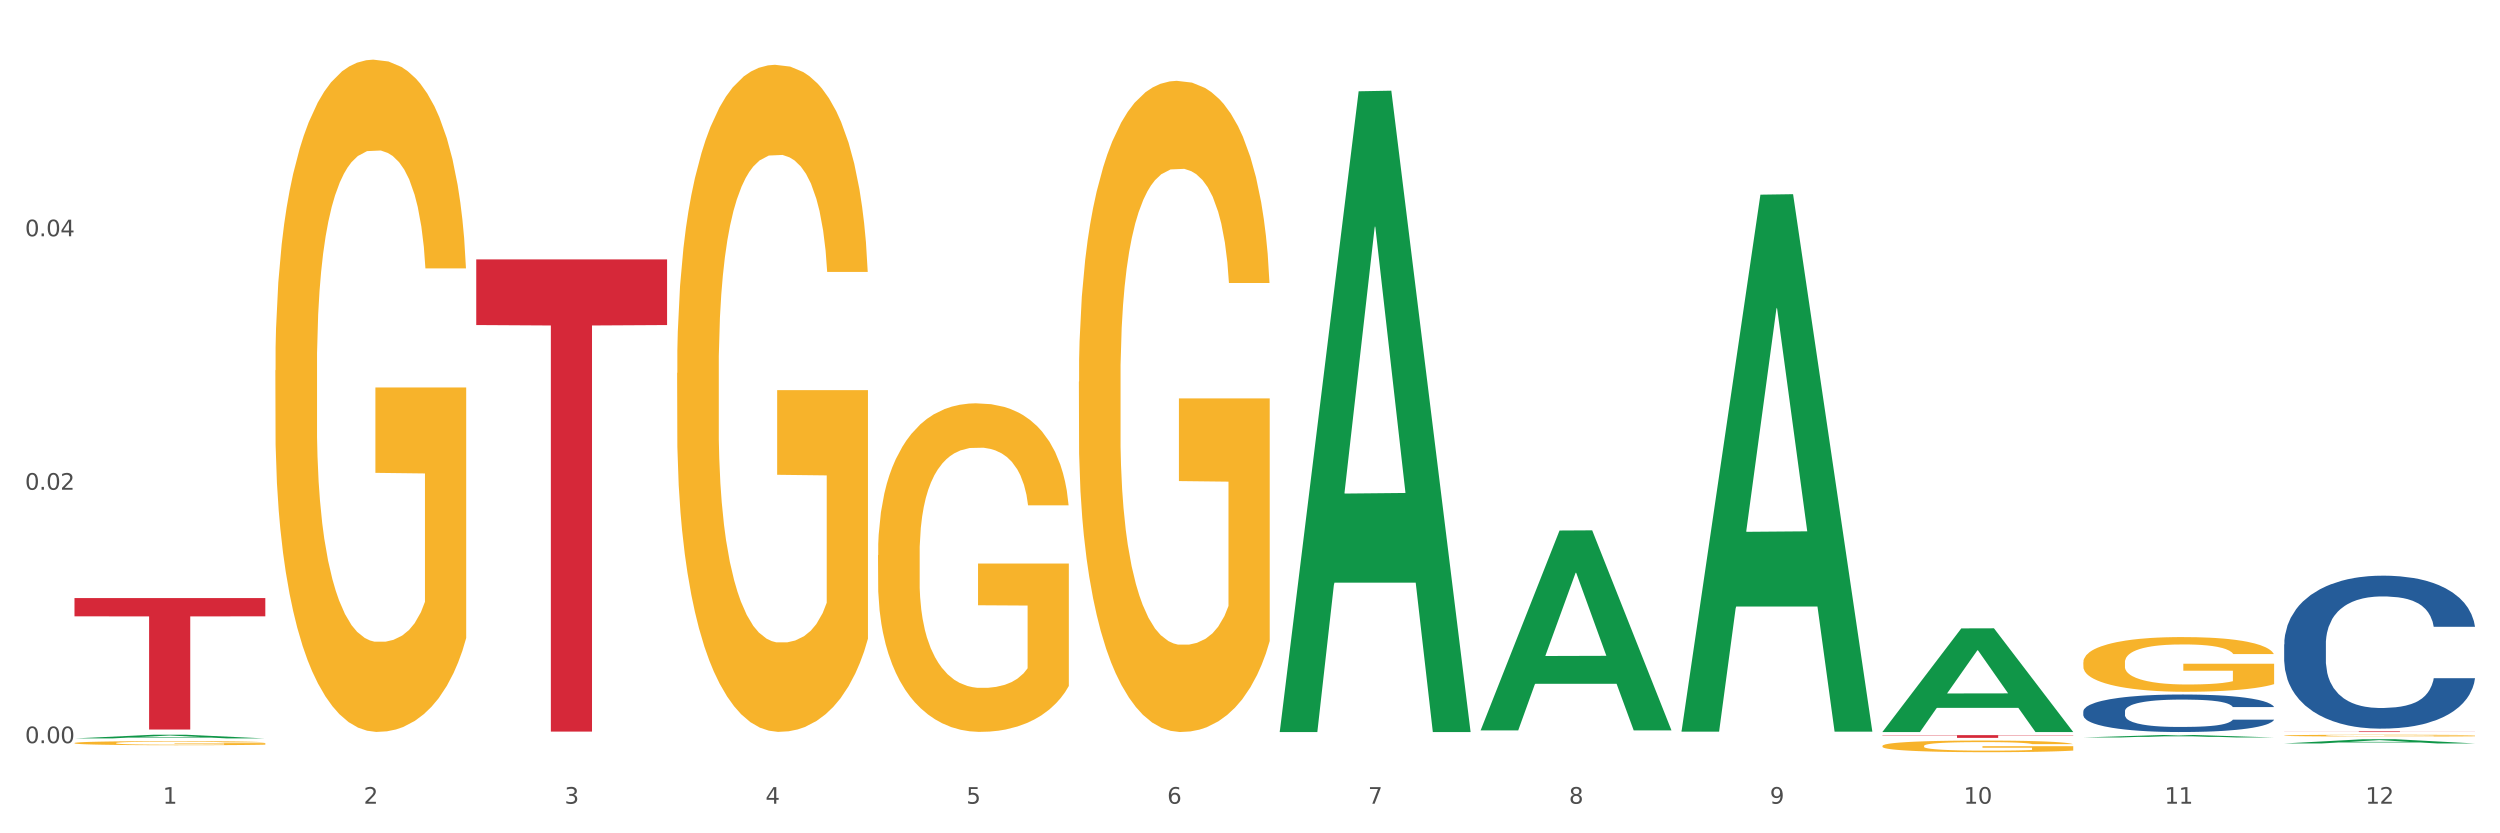 <?xml version="1.0" encoding="utf-8" standalone="no"?>
<!DOCTYPE svg PUBLIC "-//W3C//DTD SVG 1.1//EN"
  "http://www.w3.org/Graphics/SVG/1.1/DTD/svg11.dtd">
<svg xmlns:xlink="http://www.w3.org/1999/xlink" width="1080pt" height="360pt" viewBox="0 0 1080 360" xmlns="http://www.w3.org/2000/svg" version="1.1">
 <rect x="0" y="0" width="1080" height="360" fill="#333333" stroke="none"/>
 <defs>
  <style type="text/css">*{stroke-linejoin: round; stroke-linecap: butt}</style>
 </defs>
 <g id="figure_1">
  <g id="patch_1">
   <path d="M 0 360 
L 1080 360 
L 1080 0 
L 0 0 
z
" style="fill: #ffffff; stroke: #ffffff; stroke-linejoin: miter"/>
  </g>
  <g id="axes_1">
   <g id="matplotlib.axis_1">
    <g id="xtick_1">
     <g id="text_1">
      <!-- 1 -->
      <g style="fill: #4d4d4d" transform="translate(70.342 347.204) scale(0.096 -0.096)">
       <defs>
        <path id="DejaVuSans-31" d="M 794 531 
L 1825 531 
L 1825 4091 
L 703 3866 
L 703 4441 
L 1819 4666 
L 2450 4666 
L 2450 531 
L 3481 531 
L 3481 0 
L 794 0 
L 794 531 
z
" transform="scale(0.016)"/>
       </defs>
       <use xlink:href="#DejaVuSans-31"/>
      </g>
     </g>
    </g>
    <g id="xtick_2">
     <g id="text_2">
      <!-- 2 -->
      <g style="fill: #4d4d4d" transform="translate(157.122 347.204) scale(0.096 -0.096)">
       <defs>
        <path id="DejaVuSans-32" d="M 1228 531 
L 3431 531 
L 3431 0 
L 469 0 
L 469 531 
Q 828 903 1448 1529 
Q 2069 2156 2228 2338 
Q 2531 2678 2651 2914 
Q 2772 3150 2772 3378 
Q 2772 3750 2511 3984 
Q 2250 4219 1831 4219 
Q 1534 4219 1204 4116 
Q 875 4013 500 3803 
L 500 4441 
Q 881 4594 1212 4672 
Q 1544 4750 1819 4750 
Q 2544 4750 2975 4387 
Q 3406 4025 3406 3419 
Q 3406 3131 3298 2873 
Q 3191 2616 2906 2266 
Q 2828 2175 2409 1742 
Q 1991 1309 1228 531 
z
" transform="scale(0.016)"/>
       </defs>
       <use xlink:href="#DejaVuSans-32"/>
      </g>
     </g>
    </g>
    <g id="xtick_3">
     <g id="text_3">
      <!-- 3 -->
      <g style="fill: #4d4d4d" transform="translate(243.902 347.204) scale(0.096 -0.096)">
       <defs>
        <path id="DejaVuSans-33" d="M 2597 2516 
Q 3050 2419 3304 2112 
Q 3559 1806 3559 1356 
Q 3559 666 3084 287 
Q 2609 -91 1734 -91 
Q 1441 -91 1130 -33 
Q 819 25 488 141 
L 488 750 
Q 750 597 1062 519 
Q 1375 441 1716 441 
Q 2309 441 2620 675 
Q 2931 909 2931 1356 
Q 2931 1769 2642 2001 
Q 2353 2234 1838 2234 
L 1294 2234 
L 1294 2753 
L 1863 2753 
Q 2328 2753 2575 2939 
Q 2822 3125 2822 3475 
Q 2822 3834 2567 4026 
Q 2313 4219 1838 4219 
Q 1578 4219 1281 4162 
Q 984 4106 628 3988 
L 628 4550 
Q 988 4650 1302 4700 
Q 1616 4750 1894 4750 
Q 2613 4750 3031 4423 
Q 3450 4097 3450 3541 
Q 3450 3153 3228 2886 
Q 3006 2619 2597 2516 
z
" transform="scale(0.016)"/>
       </defs>
       <use xlink:href="#DejaVuSans-33"/>
      </g>
     </g>
    </g>
    <g id="xtick_4">
     <g id="text_4">
      <!-- 4 -->
      <g style="fill: #4d4d4d" transform="translate(330.683 347.204) scale(0.096 -0.096)">
       <defs>
        <path id="DejaVuSans-34" d="M 2419 4116 
L 825 1625 
L 2419 1625 
L 2419 4116 
z
M 2253 4666 
L 3047 4666 
L 3047 1625 
L 3713 1625 
L 3713 1100 
L 3047 1100 
L 3047 0 
L 2419 0 
L 2419 1100 
L 313 1100 
L 313 1709 
L 2253 4666 
z
" transform="scale(0.016)"/>
       </defs>
       <use xlink:href="#DejaVuSans-34"/>
      </g>
     </g>
    </g>
    <g id="xtick_5">
     <g id="text_5">
      <!-- 5 -->
      <g style="fill: #4d4d4d" transform="translate(417.463 347.204) scale(0.096 -0.096)">
       <defs>
        <path id="DejaVuSans-35" d="M 691 4666 
L 3169 4666 
L 3169 4134 
L 1269 4134 
L 1269 2991 
Q 1406 3038 1543 3061 
Q 1681 3084 1819 3084 
Q 2600 3084 3056 2656 
Q 3513 2228 3513 1497 
Q 3513 744 3044 326 
Q 2575 -91 1722 -91 
Q 1428 -91 1123 -41 
Q 819 9 494 109 
L 494 744 
Q 775 591 1075 516 
Q 1375 441 1709 441 
Q 2250 441 2565 725 
Q 2881 1009 2881 1497 
Q 2881 1984 2565 2268 
Q 2250 2553 1709 2553 
Q 1456 2553 1204 2497 
Q 953 2441 691 2322 
L 691 4666 
z
" transform="scale(0.016)"/>
       </defs>
       <use xlink:href="#DejaVuSans-35"/>
      </g>
     </g>
    </g>
    <g id="xtick_6">
     <g id="text_6">
      <!-- 6 -->
      <g style="fill: #4d4d4d" transform="translate(504.243 347.204) scale(0.096 -0.096)">
       <defs>
        <path id="DejaVuSans-36" d="M 2113 2584 
Q 1688 2584 1439 2293 
Q 1191 2003 1191 1497 
Q 1191 994 1439 701 
Q 1688 409 2113 409 
Q 2538 409 2786 701 
Q 3034 994 3034 1497 
Q 3034 2003 2786 2293 
Q 2538 2584 2113 2584 
z
M 3366 4563 
L 3366 3988 
Q 3128 4100 2886 4159 
Q 2644 4219 2406 4219 
Q 1781 4219 1451 3797 
Q 1122 3375 1075 2522 
Q 1259 2794 1537 2939 
Q 1816 3084 2150 3084 
Q 2853 3084 3261 2657 
Q 3669 2231 3669 1497 
Q 3669 778 3244 343 
Q 2819 -91 2113 -91 
Q 1303 -91 875 529 
Q 447 1150 447 2328 
Q 447 3434 972 4092 
Q 1497 4750 2381 4750 
Q 2619 4750 2861 4703 
Q 3103 4656 3366 4563 
z
" transform="scale(0.016)"/>
       </defs>
       <use xlink:href="#DejaVuSans-36"/>
      </g>
     </g>
    </g>
    <g id="xtick_7">
     <g id="text_7">
      <!-- 7 -->
      <g style="fill: #4d4d4d" transform="translate(591.024 347.204) scale(0.096 -0.096)">
       <defs>
        <path id="DejaVuSans-37" d="M 525 4666 
L 3525 4666 
L 3525 4397 
L 1831 0 
L 1172 0 
L 2766 4134 
L 525 4134 
L 525 4666 
z
" transform="scale(0.016)"/>
       </defs>
       <use xlink:href="#DejaVuSans-37"/>
      </g>
     </g>
    </g>
    <g id="xtick_8">
     <g id="text_8">
      <!-- 8 -->
      <g style="fill: #4d4d4d" transform="translate(677.804 347.204) scale(0.096 -0.096)">
       <defs>
        <path id="DejaVuSans-38" d="M 2034 2216 
Q 1584 2216 1326 1975 
Q 1069 1734 1069 1313 
Q 1069 891 1326 650 
Q 1584 409 2034 409 
Q 2484 409 2743 651 
Q 3003 894 3003 1313 
Q 3003 1734 2745 1975 
Q 2488 2216 2034 2216 
z
M 1403 2484 
Q 997 2584 770 2862 
Q 544 3141 544 3541 
Q 544 4100 942 4425 
Q 1341 4750 2034 4750 
Q 2731 4750 3128 4425 
Q 3525 4100 3525 3541 
Q 3525 3141 3298 2862 
Q 3072 2584 2669 2484 
Q 3125 2378 3379 2068 
Q 3634 1759 3634 1313 
Q 3634 634 3220 271 
Q 2806 -91 2034 -91 
Q 1263 -91 848 271 
Q 434 634 434 1313 
Q 434 1759 690 2068 
Q 947 2378 1403 2484 
z
M 1172 3481 
Q 1172 3119 1398 2916 
Q 1625 2713 2034 2713 
Q 2441 2713 2670 2916 
Q 2900 3119 2900 3481 
Q 2900 3844 2670 4047 
Q 2441 4250 2034 4250 
Q 1625 4250 1398 4047 
Q 1172 3844 1172 3481 
z
" transform="scale(0.016)"/>
       </defs>
       <use xlink:href="#DejaVuSans-38"/>
      </g>
     </g>
    </g>
    <g id="xtick_9">
     <g id="text_9">
      <!-- 9 -->
      <g style="fill: #4d4d4d" transform="translate(764.584 347.204) scale(0.096 -0.096)">
       <defs>
        <path id="DejaVuSans-39" d="M 703 97 
L 703 672 
Q 941 559 1184 500 
Q 1428 441 1663 441 
Q 2288 441 2617 861 
Q 2947 1281 2994 2138 
Q 2813 1869 2534 1725 
Q 2256 1581 1919 1581 
Q 1219 1581 811 2004 
Q 403 2428 403 3163 
Q 403 3881 828 4315 
Q 1253 4750 1959 4750 
Q 2769 4750 3195 4129 
Q 3622 3509 3622 2328 
Q 3622 1225 3098 567 
Q 2575 -91 1691 -91 
Q 1453 -91 1209 -44 
Q 966 3 703 97 
z
M 1959 2075 
Q 2384 2075 2632 2365 
Q 2881 2656 2881 3163 
Q 2881 3666 2632 3958 
Q 2384 4250 1959 4250 
Q 1534 4250 1286 3958 
Q 1038 3666 1038 3163 
Q 1038 2656 1286 2365 
Q 1534 2075 1959 2075 
z
" transform="scale(0.016)"/>
       </defs>
       <use xlink:href="#DejaVuSans-39"/>
      </g>
     </g>
    </g>
    <g id="xtick_10">
     <g id="text_10">
      <!-- 10 -->
      <g style="fill: #4d4d4d" transform="translate(848.311 347.204) scale(0.096 -0.096)">
       <defs>
        <path id="DejaVuSans-30" d="M 2034 4250 
Q 1547 4250 1301 3770 
Q 1056 3291 1056 2328 
Q 1056 1369 1301 889 
Q 1547 409 2034 409 
Q 2525 409 2770 889 
Q 3016 1369 3016 2328 
Q 3016 3291 2770 3770 
Q 2525 4250 2034 4250 
z
M 2034 4750 
Q 2819 4750 3233 4129 
Q 3647 3509 3647 2328 
Q 3647 1150 3233 529 
Q 2819 -91 2034 -91 
Q 1250 -91 836 529 
Q 422 1150 422 2328 
Q 422 3509 836 4129 
Q 1250 4750 2034 4750 
z
" transform="scale(0.016)"/>
       </defs>
       <use xlink:href="#DejaVuSans-31"/>
       <use xlink:href="#DejaVuSans-30" transform="translate(63.623 0)"/>
      </g>
     </g>
    </g>
    <g id="xtick_11">
     <g id="text_11">
      <!-- 11 -->
      <g style="fill: #4d4d4d" transform="translate(935.091 347.204) scale(0.096 -0.096)">
       <use xlink:href="#DejaVuSans-31"/>
       <use xlink:href="#DejaVuSans-31" transform="translate(63.623 0)"/>
      </g>
     </g>
    </g>
    <g id="xtick_12">
     <g id="text_12">
      <!-- 12 -->
      <g style="fill: #4d4d4d" transform="translate(1021.871 347.204) scale(0.096 -0.096)">
       <use xlink:href="#DejaVuSans-31"/>
       <use xlink:href="#DejaVuSans-32" transform="translate(63.623 0)"/>
      </g>
     </g>
    </g>
    <g id="xtick_13"/>
    <g id="xtick_14"/>
    <g id="xtick_15"/>
    <g id="xtick_16"/>
    <g id="xtick_17"/>
    <g id="xtick_18"/>
    <g id="xtick_19"/>
    <g id="xtick_20"/>
    <g id="xtick_21"/>
    <g id="xtick_22"/>
    <g id="xtick_23"/>
   </g>
   <g id="matplotlib.axis_2">
    <g id="ytick_1">
     <g id="text_13">
      <!-- 0.00 -->
      <g style="fill: #4d4d4d" transform="translate(10.8 321.053) scale(0.096 -0.096)">
       <defs>
        <path id="DejaVuSans-2e" d="M 684 794 
L 1344 794 
L 1344 0 
L 684 0 
L 684 794 
z
" transform="scale(0.016)"/>
       </defs>
       <use xlink:href="#DejaVuSans-30"/>
       <use xlink:href="#DejaVuSans-2e" transform="translate(63.623 0)"/>
       <use xlink:href="#DejaVuSans-30" transform="translate(95.41 0)"/>
       <use xlink:href="#DejaVuSans-30" transform="translate(159.033 0)"/>
      </g>
     </g>
    </g>
    <g id="ytick_2">
     <g id="text_14">
      <!-- 0.02 -->
      <g style="fill: #4d4d4d" transform="translate(10.8 211.564) scale(0.096 -0.096)">
       <use xlink:href="#DejaVuSans-30"/>
       <use xlink:href="#DejaVuSans-2e" transform="translate(63.623 0)"/>
       <use xlink:href="#DejaVuSans-30" transform="translate(95.41 0)"/>
       <use xlink:href="#DejaVuSans-32" transform="translate(159.033 0)"/>
      </g>
     </g>
    </g>
    <g id="ytick_3">
     <g id="text_15">
      <!-- 0.04 -->
      <g style="fill: #4d4d4d" transform="translate(10.8 102.074) scale(0.096 -0.096)">
       <use xlink:href="#DejaVuSans-30"/>
       <use xlink:href="#DejaVuSans-2e" transform="translate(63.623 0)"/>
       <use xlink:href="#DejaVuSans-30" transform="translate(95.41 0)"/>
       <use xlink:href="#DejaVuSans-34" transform="translate(159.033 0)"/>
      </g>
     </g>
    </g>
    <g id="ytick_4"/>
    <g id="ytick_5"/>
    <g id="ytick_6"/>
   </g>
   <g id="PolyCollection_1">
    <path d="M 32.175 318.998 
L 32.26 318.997 
L 66.256 317.407 
L 80.365 317.406 
L 114.616 319.001 
L 98.298 319.001 
L 90.904 318.63 
L 55.803 318.63 
L 55.548 318.636 
L 48.408 319.001 
L 32.175 319.001 
L 32.175 318.998 
L 60.222 318.408 
L 86.484 318.407 
L 73.481 317.746 
L 73.311 317.743 
L 73.141 317.747 
L 60.137 318.407 
L 60.222 318.408 
L 32.175 318.998 
z
" clip-path="url(#p0f0ae7835f)" style="fill: #109648"/>
    <path d="M 292.516 161.156 
L 292.613 160.893 
L 292.613 151.418 
L 292.808 143.259 
L 293.781 123.519 
L 295.241 107.201 
L 296.312 98.516 
L 297.383 91.41 
L 298.648 84.303 
L 300.205 76.934 
L 303.028 66.143 
L 304.78 60.616 
L 306.921 54.826 
L 310.815 46.404 
L 313.637 41.666 
L 316.557 37.718 
L 321.327 32.981 
L 324.441 30.875 
L 327.751 29.296 
L 331.741 28.243 
L 334.759 27.98 
L 341.377 28.769 
L 347.023 31.138 
L 349.748 32.981 
L 353.252 36.139 
L 355.101 38.244 
L 358.119 42.456 
L 361.233 47.983 
L 363.375 52.72 
L 366.587 61.669 
L 369.02 70.617 
L 371.259 81.672 
L 372.427 89.304 
L 373.303 96.41 
L 374.081 104.569 
L 374.86 117.466 
L 357.34 117.466 
L 356.659 108.254 
L 355.588 99.569 
L 354.031 91.147 
L 352.668 85.883 
L 350.332 79.303 
L 348.191 75.092 
L 345.952 71.933 
L 343.227 69.301 
L 341.085 67.985 
L 338.068 66.933 
L 332.131 67.196 
L 328.14 69.301 
L 325.415 71.933 
L 323.663 74.302 
L 322.105 76.934 
L 320.353 80.619 
L 318.309 86.146 
L 316.849 91.147 
L 315.389 97.463 
L 314.221 103.78 
L 313.151 111.149 
L 312.275 119.045 
L 311.593 127.204 
L 311.009 137.206 
L 310.523 153.787 
L 310.523 189.844 
L 310.717 198.003 
L 311.204 208.794 
L 311.788 216.953 
L 312.761 226.692 
L 313.637 233.272 
L 315.292 242.746 
L 317.141 250.642 
L 318.601 255.643 
L 320.061 259.854 
L 322.592 265.644 
L 325.415 270.382 
L 327.848 273.277 
L 331.157 275.909 
L 333.396 276.962 
L 335.343 277.488 
L 340.112 277.488 
L 343.519 276.699 
L 347.315 274.856 
L 350.235 272.487 
L 352.668 269.592 
L 355.393 264.855 
L 357.145 260.381 
L 357.145 205.373 
L 335.732 205.11 
L 335.732 168.526 
L 374.957 168.526 
L 374.957 275.909 
L 373.303 281.436 
L 371.453 286.437 
L 369.507 290.911 
L 366.587 296.438 
L 363.083 301.702 
L 359.968 305.387 
L 356.659 308.545 
L 352.765 311.44 
L 347.704 314.072 
L 344.589 315.125 
L 340.696 315.915 
L 336.121 316.178 
L 332.131 315.651 
L 328.237 314.335 
L 324.149 311.967 
L 320.159 308.545 
L 317.141 305.124 
L 314.124 300.912 
L 310.912 295.385 
L 308.381 290.121 
L 306.435 285.384 
L 304.293 279.331 
L 301.957 271.435 
L 300.205 264.328 
L 298.648 256.959 
L 296.993 247.484 
L 295.825 239.325 
L 294.657 229.06 
L 293.976 221.428 
L 293.197 209.584 
L 292.613 193.003 
L 292.516 161.156 
z
" clip-path="url(#p0f0ae7835f)" style="fill: #f7b32b"/>
    <path d="M 379.296 239.82 
L 379.394 239.69 
L 379.394 235.023 
L 379.588 231.004 
L 380.562 221.281 
L 382.022 213.243 
L 383.092 208.965 
L 384.163 205.464 
L 385.428 201.964 
L 386.986 198.334 
L 389.808 193.019 
L 391.56 190.296 
L 393.702 187.444 
L 397.595 183.296 
L 400.418 180.962 
L 403.338 179.017 
L 408.107 176.684 
L 411.222 175.647 
L 414.531 174.869 
L 418.522 174.35 
L 421.539 174.221 
L 428.158 174.61 
L 433.803 175.776 
L 436.528 176.684 
L 440.032 178.24 
L 441.882 179.277 
L 444.899 181.351 
L 448.014 184.073 
L 450.155 186.407 
L 453.367 190.815 
L 455.8 195.223 
L 458.039 200.668 
L 459.207 204.427 
L 460.083 207.928 
L 460.862 211.947 
L 461.64 218.299 
L 444.12 218.299 
L 443.439 213.762 
L 442.368 209.483 
L 440.811 205.335 
L 439.448 202.742 
L 437.112 199.501 
L 434.971 197.427 
L 432.732 195.871 
L 430.007 194.574 
L 427.866 193.926 
L 424.848 193.408 
L 418.911 193.537 
L 414.92 194.574 
L 412.195 195.871 
L 410.443 197.038 
L 408.886 198.334 
L 407.134 200.149 
L 405.09 202.872 
L 403.63 205.335 
L 402.17 208.446 
L 401.002 211.558 
L 399.931 215.188 
L 399.055 219.077 
L 398.374 223.096 
L 397.79 228.022 
L 397.303 236.19 
L 397.303 253.951 
L 397.498 257.97 
L 397.984 263.285 
L 398.568 267.304 
L 399.542 272.101 
L 400.418 275.342 
L 402.072 280.009 
L 403.922 283.898 
L 405.382 286.361 
L 406.842 288.435 
L 409.372 291.288 
L 412.195 293.621 
L 414.628 295.047 
L 417.938 296.344 
L 420.176 296.862 
L 422.123 297.122 
L 426.892 297.122 
L 430.299 296.733 
L 434.095 295.825 
L 437.015 294.658 
L 439.448 293.232 
L 442.174 290.899 
L 443.926 288.695 
L 443.926 261.6 
L 422.512 261.47 
L 422.512 243.45 
L 461.738 243.45 
L 461.738 296.344 
L 460.083 299.066 
L 458.234 301.529 
L 456.287 303.733 
L 453.367 306.456 
L 449.863 309.049 
L 446.748 310.864 
L 443.439 312.419 
L 439.546 313.845 
L 434.484 315.142 
L 431.37 315.66 
L 427.476 316.049 
L 422.902 316.179 
L 418.911 315.92 
L 415.018 315.271 
L 410.93 314.105 
L 406.939 312.419 
L 403.922 310.734 
L 400.904 308.66 
L 397.692 305.937 
L 395.162 303.344 
L 393.215 301.011 
L 391.074 298.029 
L 388.738 294.14 
L 386.986 290.639 
L 385.428 287.009 
L 383.774 282.342 
L 382.606 278.323 
L 381.438 273.267 
L 380.756 269.508 
L 379.978 263.674 
L 379.394 255.506 
L 379.296 239.82 
z
" clip-path="url(#p0f0ae7835f)" style="fill: #f7b32b"/>
    <path d="M 466.077 164.915 
L 466.174 164.658 
L 466.174 155.409 
L 466.369 147.444 
L 467.342 128.175 
L 468.802 112.247 
L 469.873 103.768 
L 470.943 96.832 
L 472.209 89.895 
L 473.766 82.701 
L 476.589 72.167 
L 478.341 66.772 
L 480.482 61.12 
L 484.375 52.899 
L 487.198 48.274 
L 490.118 44.42 
L 494.887 39.796 
L 498.002 37.74 
L 501.311 36.199 
L 505.302 35.171 
L 508.319 34.914 
L 514.938 35.685 
L 520.583 37.997 
L 523.309 39.796 
L 526.813 42.879 
L 528.662 44.934 
L 531.679 49.045 
L 534.794 54.44 
L 536.935 59.065 
L 540.147 67.8 
L 542.581 76.535 
L 544.819 87.326 
L 545.987 94.776 
L 546.863 101.713 
L 547.642 109.677 
L 548.421 122.266 
L 530.901 122.266 
L 530.219 113.274 
L 529.149 104.796 
L 527.591 96.575 
L 526.229 91.436 
L 523.893 85.013 
L 521.751 80.903 
L 519.513 77.82 
L 516.787 75.25 
L 514.646 73.966 
L 511.629 72.938 
L 505.691 73.195 
L 501.701 75.25 
L 498.975 77.82 
L 497.223 80.132 
L 495.666 82.701 
L 493.914 86.298 
L 491.87 91.693 
L 490.41 96.575 
L 488.95 102.741 
L 487.782 108.907 
L 486.711 116.1 
L 485.835 123.808 
L 485.154 131.772 
L 484.57 141.535 
L 484.083 157.721 
L 484.083 192.919 
L 484.278 200.883 
L 484.765 211.417 
L 485.349 219.381 
L 486.322 228.887 
L 487.198 235.31 
L 488.853 244.559 
L 490.702 252.267 
L 492.162 257.148 
L 493.622 261.259 
L 496.153 266.911 
L 498.975 271.535 
L 501.409 274.362 
L 504.718 276.931 
L 506.957 277.958 
L 508.903 278.472 
L 513.673 278.472 
L 517.079 277.701 
L 520.875 275.903 
L 523.795 273.591 
L 526.229 270.765 
L 528.954 266.14 
L 530.706 261.773 
L 530.706 208.077 
L 509.293 207.82 
L 509.293 172.108 
L 548.518 172.108 
L 548.518 276.931 
L 546.863 282.326 
L 545.014 287.207 
L 543.067 291.575 
L 540.147 296.97 
L 536.643 302.109 
L 533.529 305.705 
L 530.219 308.788 
L 526.326 311.615 
L 521.265 314.184 
L 518.15 315.211 
L 514.257 315.982 
L 509.682 316.239 
L 505.691 315.725 
L 501.798 314.441 
L 497.71 312.128 
L 493.719 308.788 
L 490.702 305.449 
L 487.685 301.338 
L 484.473 295.943 
L 481.942 290.804 
L 479.995 286.18 
L 477.854 280.271 
L 475.518 272.563 
L 473.766 265.626 
L 472.209 258.433 
L 470.554 249.184 
L 469.386 241.219 
L 468.218 231.199 
L 467.537 223.749 
L 466.758 212.187 
L 466.174 196.002 
L 466.077 164.915 
z
" clip-path="url(#p0f0ae7835f)" style="fill: #f7b32b"/>
    <path d="M 813.198 322.242 
L 813.295 322.238 
L 813.295 322.072 
L 813.49 321.93 
L 814.463 321.585 
L 815.923 321.3 
L 816.994 321.148 
L 818.065 321.024 
L 819.33 320.9 
L 820.887 320.772 
L 823.71 320.583 
L 825.462 320.487 
L 827.603 320.385 
L 831.497 320.238 
L 834.319 320.156 
L 837.239 320.087 
L 842.009 320.004 
L 845.123 319.967 
L 848.433 319.94 
L 852.423 319.921 
L 855.441 319.917 
L 862.059 319.93 
L 867.705 319.972 
L 870.43 320.004 
L 873.934 320.059 
L 875.783 320.096 
L 878.801 320.169 
L 881.915 320.266 
L 884.057 320.349 
L 887.269 320.505 
L 889.702 320.661 
L 891.941 320.854 
L 893.109 320.988 
L 893.985 321.112 
L 894.763 321.254 
L 895.542 321.479 
L 878.022 321.479 
L 877.341 321.318 
L 876.27 321.167 
L 874.713 321.02 
L 873.35 320.928 
L 871.014 320.813 
L 868.873 320.739 
L 866.634 320.684 
L 863.909 320.638 
L 861.767 320.615 
L 858.75 320.597 
L 852.813 320.601 
L 848.822 320.638 
L 846.097 320.684 
L 844.345 320.726 
L 842.787 320.772 
L 841.035 320.836 
L 838.991 320.932 
L 837.531 321.02 
L 836.071 321.13 
L 834.903 321.24 
L 833.833 321.369 
L 832.957 321.507 
L 832.275 321.649 
L 831.691 321.824 
L 831.205 322.114 
L 831.205 322.743 
L 831.399 322.886 
L 831.886 323.074 
L 832.47 323.217 
L 833.443 323.387 
L 834.319 323.502 
L 835.974 323.667 
L 837.823 323.805 
L 839.283 323.892 
L 840.743 323.966 
L 843.274 324.067 
L 846.097 324.15 
L 848.53 324.2 
L 851.839 324.246 
L 854.078 324.265 
L 856.025 324.274 
L 860.794 324.274 
L 864.201 324.26 
L 867.997 324.228 
L 870.917 324.187 
L 873.35 324.136 
L 876.075 324.053 
L 877.827 323.975 
L 877.827 323.014 
L 856.414 323.01 
L 856.414 322.371 
L 895.639 322.371 
L 895.639 324.246 
L 893.985 324.343 
L 892.135 324.43 
L 890.189 324.508 
L 887.269 324.605 
L 883.765 324.697 
L 880.65 324.761 
L 877.341 324.816 
L 873.447 324.867 
L 868.386 324.913 
L 865.271 324.931 
L 861.378 324.945 
L 856.803 324.95 
L 852.813 324.94 
L 848.919 324.917 
L 844.831 324.876 
L 840.841 324.816 
L 837.823 324.756 
L 834.806 324.683 
L 831.594 324.586 
L 829.063 324.494 
L 827.117 324.412 
L 824.975 324.306 
L 822.639 324.168 
L 820.887 324.044 
L 819.33 323.915 
L 817.675 323.75 
L 816.507 323.607 
L 815.339 323.428 
L 814.658 323.295 
L 813.879 323.088 
L 813.295 322.798 
L 813.198 322.242 
z
" clip-path="url(#p0f0ae7835f)" style="fill: #f7b32b"/>
    <path d="M 899.978 286.139 
L 900.076 286.117 
L 900.076 285.34 
L 900.27 284.671 
L 901.244 283.051 
L 902.704 281.713 
L 903.774 281 
L 904.845 280.418 
L 906.11 279.835 
L 907.668 279.23 
L 910.49 278.345 
L 912.242 277.892 
L 914.384 277.417 
L 918.277 276.726 
L 921.1 276.337 
L 924.02 276.013 
L 928.789 275.625 
L 931.904 275.452 
L 935.213 275.322 
L 939.204 275.236 
L 942.221 275.214 
L 948.84 275.279 
L 954.485 275.474 
L 957.21 275.625 
L 960.714 275.884 
L 962.564 276.056 
L 965.581 276.402 
L 968.696 276.855 
L 970.837 277.244 
L 974.049 277.978 
L 976.482 278.712 
L 978.721 279.619 
L 979.889 280.245 
L 980.765 280.828 
L 981.544 281.497 
L 982.322 282.555 
L 964.802 282.555 
L 964.121 281.799 
L 963.05 281.087 
L 961.493 280.396 
L 960.13 279.964 
L 957.794 279.424 
L 955.653 279.079 
L 953.414 278.82 
L 950.689 278.604 
L 948.548 278.496 
L 945.53 278.41 
L 939.593 278.431 
L 935.602 278.604 
L 932.877 278.82 
L 931.125 279.014 
L 929.568 279.23 
L 927.816 279.532 
L 925.772 279.986 
L 924.312 280.396 
L 922.852 280.914 
L 921.684 281.432 
L 920.613 282.037 
L 919.737 282.684 
L 919.056 283.354 
L 918.472 284.174 
L 917.985 285.534 
L 917.985 288.492 
L 918.18 289.161 
L 918.666 290.046 
L 919.25 290.716 
L 920.224 291.515 
L 921.1 292.054 
L 922.754 292.831 
L 924.604 293.479 
L 926.064 293.889 
L 927.524 294.235 
L 930.054 294.71 
L 932.877 295.098 
L 935.31 295.336 
L 938.62 295.552 
L 940.858 295.638 
L 942.805 295.681 
L 947.574 295.681 
L 950.981 295.617 
L 954.777 295.465 
L 957.697 295.271 
L 960.13 295.034 
L 962.856 294.645 
L 964.608 294.278 
L 964.608 289.766 
L 943.194 289.744 
L 943.194 286.743 
L 982.42 286.743 
L 982.42 295.552 
L 980.765 296.005 
L 978.916 296.415 
L 976.969 296.782 
L 974.049 297.236 
L 970.545 297.668 
L 967.43 297.97 
L 964.121 298.229 
L 960.228 298.466 
L 955.166 298.682 
L 952.052 298.769 
L 948.158 298.833 
L 943.584 298.855 
L 939.593 298.812 
L 935.7 298.704 
L 931.612 298.51 
L 927.621 298.229 
L 924.604 297.948 
L 921.586 297.603 
L 918.374 297.149 
L 915.844 296.718 
L 913.897 296.329 
L 911.756 295.832 
L 909.42 295.185 
L 907.668 294.602 
L 906.11 293.997 
L 904.456 293.22 
L 903.288 292.551 
L 902.12 291.709 
L 901.438 291.083 
L 900.66 290.111 
L 900.076 288.751 
L 899.978 286.139 
z
" clip-path="url(#p0f0ae7835f)" style="fill: #f7b32b"/>
    <path d="M 986.759 317.764 
L 986.856 317.763 
L 986.856 317.738 
L 987.051 317.716 
L 988.024 317.663 
L 989.484 317.619 
L 990.555 317.595 
L 991.625 317.576 
L 992.891 317.557 
L 994.448 317.537 
L 997.271 317.508 
L 999.023 317.493 
L 1001.164 317.478 
L 1005.057 317.455 
L 1007.88 317.442 
L 1010.8 317.432 
L 1015.569 317.419 
L 1018.684 317.413 
L 1021.993 317.409 
L 1025.984 317.406 
L 1029.001 317.406 
L 1035.62 317.408 
L 1041.265 317.414 
L 1043.991 317.419 
L 1047.495 317.428 
L 1049.344 317.433 
L 1052.361 317.445 
L 1055.476 317.459 
L 1057.617 317.472 
L 1060.829 317.496 
L 1063.263 317.52 
L 1065.501 317.55 
L 1066.669 317.571 
L 1067.545 317.59 
L 1068.324 317.612 
L 1069.103 317.646 
L 1051.583 317.646 
L 1050.901 317.621 
L 1049.831 317.598 
L 1048.273 317.575 
L 1046.911 317.561 
L 1044.575 317.544 
L 1042.433 317.532 
L 1040.195 317.524 
L 1037.469 317.517 
L 1035.328 317.513 
L 1032.311 317.51 
L 1026.373 317.511 
L 1022.383 317.517 
L 1019.657 317.524 
L 1017.905 317.53 
L 1016.348 317.537 
L 1014.596 317.547 
L 1012.552 317.562 
L 1011.092 317.575 
L 1009.632 317.592 
L 1008.464 317.609 
L 1007.393 317.629 
L 1006.517 317.651 
L 1005.836 317.672 
L 1005.252 317.699 
L 1004.765 317.744 
L 1004.765 317.841 
L 1004.96 317.863 
L 1005.447 317.892 
L 1006.031 317.914 
L 1007.004 317.94 
L 1007.88 317.958 
L 1009.535 317.983 
L 1011.384 318.004 
L 1012.844 318.018 
L 1014.304 318.029 
L 1016.835 318.045 
L 1019.657 318.057 
L 1022.091 318.065 
L 1025.4 318.072 
L 1027.639 318.075 
L 1029.585 318.077 
L 1034.355 318.077 
L 1037.761 318.074 
L 1041.557 318.069 
L 1044.477 318.063 
L 1046.911 318.055 
L 1049.636 318.043 
L 1051.388 318.031 
L 1051.388 317.883 
L 1029.975 317.882 
L 1029.975 317.784 
L 1069.2 317.784 
L 1069.2 318.072 
L 1067.545 318.087 
L 1065.696 318.101 
L 1063.749 318.113 
L 1060.829 318.127 
L 1057.325 318.142 
L 1054.211 318.152 
L 1050.901 318.16 
L 1047.008 318.168 
L 1041.947 318.175 
L 1038.832 318.178 
L 1034.939 318.18 
L 1030.364 318.181 
L 1026.373 318.179 
L 1022.48 318.176 
L 1018.392 318.169 
L 1014.401 318.16 
L 1011.384 318.151 
L 1008.367 318.139 
L 1005.155 318.125 
L 1002.624 318.11 
L 1000.677 318.098 
L 998.536 318.081 
L 996.2 318.06 
L 994.448 318.041 
L 992.891 318.021 
L 991.236 317.996 
L 990.068 317.974 
L 988.9 317.946 
L 988.219 317.926 
L 987.44 317.894 
L 986.856 317.849 
L 986.759 317.764 
z
" clip-path="url(#p0f0ae7835f)" style="fill: #f7b32b"/>
    <path d="M 986.759 278.382 
L 986.856 278.321 
L 986.856 276.631 
L 987.148 274.337 
L 988.22 270.112 
L 989.585 266.913 
L 991.923 263.17 
L 993.19 261.601 
L 994.847 259.85 
L 998.258 257.013 
L 1002.156 254.599 
L 1004.884 253.271 
L 1006.93 252.425 
L 1011.511 250.916 
L 1014.142 250.252 
L 1016.87 249.709 
L 1019.209 249.347 
L 1023.107 248.924 
L 1026.225 248.743 
L 1029.831 248.683 
L 1032.852 248.743 
L 1036.847 248.985 
L 1042.694 249.709 
L 1044.935 250.132 
L 1047.956 250.856 
L 1051.075 251.822 
L 1053.608 252.788 
L 1056.532 254.176 
L 1059.553 255.987 
L 1062.476 258.281 
L 1064.522 260.393 
L 1066.179 262.627 
L 1067.641 265.343 
L 1068.713 268.301 
L 1069.2 270.776 
L 1051.367 270.776 
L 1050.88 268.542 
L 1049.905 266.128 
L 1048.931 264.498 
L 1047.859 263.17 
L 1046.202 261.661 
L 1044.74 260.695 
L 1042.304 259.548 
L 1040.063 258.824 
L 1038.211 258.401 
L 1035.97 258.039 
L 1031.195 257.677 
L 1027.784 257.677 
L 1025.641 257.798 
L 1023.009 258.1 
L 1020.768 258.522 
L 1018.137 259.246 
L 1016.091 260.031 
L 1014.044 261.057 
L 1012.875 261.782 
L 1011.121 263.11 
L 1009.951 264.196 
L 1008.392 266.067 
L 1007.515 267.395 
L 1005.956 270.836 
L 1005.274 273.371 
L 1004.982 275.122 
L 1004.787 277.054 
L 1004.787 286.47 
L 1005.371 290.696 
L 1005.859 292.507 
L 1006.638 294.559 
L 1008.1 297.215 
L 1010.244 299.81 
L 1012.485 301.682 
L 1014.337 302.829 
L 1016.091 303.674 
L 1017.845 304.338 
L 1019.989 304.941 
L 1021.743 305.303 
L 1024.374 305.666 
L 1027.492 305.847 
L 1029.928 305.847 
L 1034.898 305.545 
L 1037.139 305.243 
L 1039.283 304.821 
L 1041.622 304.157 
L 1043.474 303.432 
L 1044.546 302.889 
L 1046.3 301.742 
L 1047.664 300.535 
L 1048.833 299.146 
L 1049.613 297.939 
L 1050.49 296.128 
L 1051.172 294.076 
L 1051.367 292.989 
L 1069.2 292.989 
L 1068.81 295.162 
L 1068.128 297.275 
L 1066.764 300.112 
L 1065.692 301.742 
L 1064.035 303.734 
L 1062.281 305.424 
L 1059.845 307.295 
L 1057.604 308.684 
L 1055.265 309.891 
L 1052.731 310.978 
L 1048.151 312.487 
L 1046.495 312.909 
L 1042.986 313.634 
L 1040.258 314.056 
L 1036.262 314.479 
L 1032.17 314.72 
L 1027.882 314.78 
L 1024.081 314.66 
L 1019.891 314.298 
L 1017.26 313.935 
L 1014.337 313.392 
L 1010.926 312.547 
L 1007.71 311.521 
L 1004.689 310.314 
L 1001.863 308.925 
L 999.232 307.356 
L 995.821 304.76 
L 993.288 302.225 
L 991.436 299.871 
L 990.169 297.879 
L 988.903 295.344 
L 988.22 293.593 
L 987.148 289.368 
L 986.759 285.444 
L 986.759 278.382 
z
" clip-path="url(#p0f0ae7835f)" style="fill: #255c99"/>
    <path d="M 899.978 307.308 
L 900.076 307.293 
L 900.076 306.879 
L 900.368 306.316 
L 901.44 305.279 
L 902.804 304.494 
L 905.143 303.576 
L 906.41 303.191 
L 908.067 302.761 
L 911.477 302.065 
L 915.375 301.473 
L 918.104 301.147 
L 920.15 300.94 
L 924.73 300.57 
L 927.361 300.407 
L 930.09 300.273 
L 932.429 300.184 
L 936.327 300.081 
L 939.445 300.036 
L 943.051 300.022 
L 946.071 300.036 
L 950.067 300.096 
L 955.914 300.273 
L 958.155 300.377 
L 961.176 300.555 
L 964.294 300.792 
L 966.828 301.029 
L 969.751 301.369 
L 972.772 301.814 
L 975.696 302.376 
L 977.742 302.895 
L 979.399 303.443 
L 980.86 304.109 
L 981.932 304.835 
L 982.42 305.442 
L 964.587 305.442 
L 964.099 304.894 
L 963.125 304.302 
L 962.15 303.902 
L 961.078 303.576 
L 959.422 303.206 
L 957.96 302.969 
L 955.524 302.687 
L 953.283 302.51 
L 951.431 302.406 
L 949.19 302.317 
L 944.415 302.228 
L 941.004 302.228 
L 938.86 302.258 
L 936.229 302.332 
L 933.988 302.436 
L 931.357 302.613 
L 929.31 302.806 
L 927.264 303.058 
L 926.095 303.235 
L 924.34 303.561 
L 923.171 303.828 
L 921.612 304.287 
L 920.735 304.613 
L 919.176 305.457 
L 918.494 306.079 
L 918.201 306.509 
L 918.006 306.982 
L 918.006 309.293 
L 918.591 310.33 
L 919.078 310.774 
L 919.858 311.278 
L 921.32 311.929 
L 923.463 312.566 
L 925.705 313.025 
L 927.556 313.307 
L 929.31 313.514 
L 931.064 313.677 
L 933.208 313.825 
L 934.962 313.914 
L 937.593 314.003 
L 940.712 314.047 
L 943.148 314.047 
L 948.118 313.973 
L 950.359 313.899 
L 952.503 313.795 
L 954.842 313.632 
L 956.693 313.455 
L 957.765 313.321 
L 959.519 313.04 
L 960.884 312.744 
L 962.053 312.403 
L 962.833 312.107 
L 963.71 311.663 
L 964.392 311.159 
L 964.587 310.892 
L 982.42 310.892 
L 982.03 311.426 
L 981.348 311.944 
L 979.983 312.64 
L 978.912 313.04 
L 977.255 313.529 
L 975.501 313.943 
L 973.065 314.403 
L 970.823 314.743 
L 968.485 315.039 
L 965.951 315.306 
L 961.371 315.676 
L 959.714 315.78 
L 956.206 315.958 
L 953.477 316.061 
L 949.482 316.165 
L 945.389 316.224 
L 941.102 316.239 
L 937.301 316.209 
L 933.111 316.121 
L 930.48 316.032 
L 927.556 315.898 
L 924.146 315.691 
L 920.93 315.439 
L 917.909 315.143 
L 915.083 314.802 
L 912.452 314.417 
L 909.041 313.781 
L 906.507 313.158 
L 904.656 312.581 
L 903.389 312.092 
L 902.122 311.47 
L 901.44 311.041 
L 900.368 310.004 
L 899.978 309.041 
L 899.978 307.308 
z
" clip-path="url(#p0f0ae7835f)" style="fill: #255c99"/>
    <path d="M 32.175 258.353 
L 114.616 258.353 
L 114.616 266.246 
L 82.187 266.299 
L 82.187 315.153 
L 64.409 315.153 
L 64.409 266.299 
L 32.175 266.246 
L 32.175 258.406 
L 32.175 258.353 
z
" clip-path="url(#p0f0ae7835f)" style="fill: #d62839"/>
    <path d="M 118.955 159.972 
L 119.053 159.707 
L 119.053 150.158 
L 119.247 141.936 
L 120.221 122.043 
L 121.681 105.598 
L 122.751 96.845 
L 123.822 89.683 
L 125.087 82.521 
L 126.645 75.095 
L 129.467 64.22 
L 131.219 58.65 
L 133.361 52.814 
L 137.254 44.326 
L 140.077 39.552 
L 142.997 35.573 
L 147.766 30.799 
L 150.881 28.677 
L 154.19 27.086 
L 158.181 26.025 
L 161.198 25.759 
L 167.817 26.555 
L 173.462 28.942 
L 176.187 30.799 
L 179.691 33.982 
L 181.541 36.104 
L 184.558 40.348 
L 187.673 45.918 
L 189.814 50.692 
L 193.026 59.711 
L 195.459 68.729 
L 197.698 79.869 
L 198.866 87.561 
L 199.742 94.723 
L 200.521 102.945 
L 201.299 115.942 
L 183.779 115.942 
L 183.098 106.659 
L 182.027 97.906 
L 180.47 89.418 
L 179.107 84.113 
L 176.771 77.482 
L 174.63 73.238 
L 172.391 70.055 
L 169.666 67.403 
L 167.525 66.076 
L 164.507 65.015 
L 158.57 65.281 
L 154.579 67.403 
L 151.854 70.055 
L 150.102 72.442 
L 148.545 75.095 
L 146.793 78.808 
L 144.749 84.378 
L 143.289 89.418 
L 141.829 95.784 
L 140.661 102.149 
L 139.59 109.576 
L 138.714 117.534 
L 138.033 125.756 
L 137.449 135.835 
L 136.962 152.546 
L 136.962 188.884 
L 137.157 197.106 
L 137.643 207.981 
L 138.227 216.204 
L 139.201 226.018 
L 140.077 232.649 
L 141.731 242.198 
L 143.581 250.155 
L 145.041 255.195 
L 146.501 259.438 
L 149.031 265.274 
L 151.854 270.048 
L 154.287 272.966 
L 157.597 275.618 
L 159.835 276.679 
L 161.782 277.21 
L 166.551 277.21 
L 169.958 276.414 
L 173.754 274.557 
L 176.674 272.17 
L 179.107 269.252 
L 181.833 264.478 
L 183.585 259.969 
L 183.585 204.533 
L 162.171 204.268 
L 162.171 167.399 
L 201.397 167.399 
L 201.397 275.618 
L 199.742 281.188 
L 197.893 286.228 
L 195.946 290.737 
L 193.026 296.307 
L 189.522 301.612 
L 186.407 305.325 
L 183.098 308.508 
L 179.205 311.426 
L 174.143 314.078 
L 171.029 315.139 
L 167.135 315.935 
L 162.561 316.2 
L 158.57 315.67 
L 154.677 314.344 
L 150.589 311.957 
L 146.598 308.508 
L 143.581 305.06 
L 140.563 300.816 
L 137.351 295.246 
L 134.821 289.941 
L 132.874 285.167 
L 130.733 279.066 
L 128.397 271.109 
L 126.645 263.948 
L 125.087 256.521 
L 123.433 246.972 
L 122.265 238.75 
L 121.097 228.405 
L 120.415 220.713 
L 119.637 208.777 
L 119.053 192.067 
L 118.955 159.972 
z
" clip-path="url(#p0f0ae7835f)" style="fill: #f7b32b"/>
    <path d="M 813.198 317.571 
L 895.639 317.571 
L 895.639 317.734 
L 863.21 317.736 
L 863.21 318.75 
L 845.432 318.75 
L 845.432 317.736 
L 813.198 317.734 
L 813.198 317.572 
L 813.198 317.571 
z
" clip-path="url(#p0f0ae7835f)" style="fill: #d62839"/>
    <path d="M 986.759 315.947 
L 1069.2 315.947 
L 1069.2 315.988 
L 1036.77 315.988 
L 1036.77 316.239 
L 1018.993 316.239 
L 1018.993 315.988 
L 986.759 315.988 
L 986.759 315.947 
L 986.759 315.947 
z
" clip-path="url(#p0f0ae7835f)" style="fill: #d62839"/>
    <path d="M 205.736 112.069 
L 288.177 112.069 
L 288.177 140.417 
L 255.747 140.609 
L 255.747 316.06 
L 237.97 316.06 
L 237.97 140.609 
L 205.736 140.417 
L 205.736 112.261 
L 205.736 112.069 
z
" clip-path="url(#p0f0ae7835f)" style="fill: #d62839"/>
    <path d="M 32.175 320.987 
L 32.272 320.986 
L 32.272 320.927 
L 32.467 320.877 
L 33.44 320.756 
L 34.9 320.655 
L 35.971 320.602 
L 37.042 320.558 
L 38.307 320.514 
L 39.864 320.469 
L 42.687 320.403 
L 44.439 320.369 
L 46.58 320.333 
L 50.474 320.281 
L 53.296 320.252 
L 56.216 320.228 
L 60.986 320.199 
L 64.1 320.186 
L 67.41 320.176 
L 71.4 320.17 
L 74.418 320.168 
L 81.036 320.173 
L 86.682 320.187 
L 89.407 320.199 
L 92.911 320.218 
L 94.76 320.231 
L 97.778 320.257 
L 100.892 320.291 
L 103.034 320.32 
L 106.246 320.375 
L 108.679 320.43 
L 110.918 320.498 
L 112.086 320.545 
L 112.962 320.589 
L 113.74 320.639 
L 114.519 320.719 
L 96.999 320.719 
L 96.318 320.662 
L 95.247 320.608 
L 93.69 320.557 
L 92.327 320.524 
L 89.991 320.484 
L 87.85 320.458 
L 85.611 320.438 
L 82.886 320.422 
L 80.744 320.414 
L 77.727 320.408 
L 71.79 320.409 
L 67.799 320.422 
L 65.074 320.438 
L 63.322 320.453 
L 61.764 320.469 
L 60.012 320.492 
L 57.968 320.526 
L 56.508 320.557 
L 55.048 320.595 
L 53.88 320.634 
L 52.81 320.68 
L 51.934 320.728 
L 51.252 320.778 
L 50.668 320.84 
L 50.182 320.942 
L 50.182 321.164 
L 50.376 321.214 
L 50.863 321.28 
L 51.447 321.331 
L 52.42 321.39 
L 53.296 321.431 
L 54.951 321.489 
L 56.8 321.538 
L 58.26 321.569 
L 59.72 321.594 
L 62.251 321.63 
L 65.074 321.659 
L 67.507 321.677 
L 70.816 321.693 
L 73.055 321.7 
L 75.002 321.703 
L 79.771 321.703 
L 83.178 321.698 
L 86.974 321.687 
L 89.894 321.672 
L 92.327 321.654 
L 95.052 321.625 
L 96.804 321.598 
L 96.804 321.259 
L 75.391 321.258 
L 75.391 321.033 
L 114.616 321.033 
L 114.616 321.693 
L 112.962 321.727 
L 111.112 321.758 
L 109.166 321.785 
L 106.246 321.819 
L 102.742 321.852 
L 99.627 321.875 
L 96.318 321.894 
L 92.424 321.912 
L 87.363 321.928 
L 84.248 321.934 
L 80.355 321.939 
L 75.78 321.941 
L 71.79 321.938 
L 67.896 321.93 
L 63.808 321.915 
L 59.818 321.894 
L 56.8 321.873 
L 53.783 321.847 
L 50.571 321.813 
L 48.04 321.781 
L 46.094 321.751 
L 43.952 321.714 
L 41.616 321.666 
L 39.864 321.622 
L 38.307 321.577 
L 36.652 321.518 
L 35.484 321.468 
L 34.316 321.405 
L 33.635 321.358 
L 32.856 321.285 
L 32.272 321.183 
L 32.175 320.987 
z
" clip-path="url(#p0f0ae7835f)" style="fill: #f7b32b"/>
    <path d="M 552.857 315.719 
L 552.942 315.459 
L 586.938 39.435 
L 601.047 39.174 
L 635.298 316.239 
L 618.98 316.239 
L 611.586 251.721 
L 576.485 251.721 
L 576.23 252.761 
L 569.09 316.239 
L 552.857 316.239 
L 552.857 315.719 
L 580.904 213.218 
L 607.166 212.958 
L 594.163 98.229 
L 593.993 97.709 
L 593.823 98.49 
L 580.819 212.958 
L 580.904 213.218 
L 552.857 315.719 
z
" clip-path="url(#p0f0ae7835f)" style="fill: #109648"/>
    <path d="M 639.637 315.368 
L 639.722 315.287 
L 673.719 229.183 
L 687.827 229.102 
L 722.079 315.53 
L 705.76 315.53 
L 698.366 295.404 
L 663.265 295.404 
L 663.01 295.729 
L 655.871 315.53 
L 639.637 315.53 
L 639.637 315.368 
L 667.684 283.394 
L 693.947 283.313 
L 680.943 247.524 
L 680.773 247.362 
L 680.603 247.605 
L 667.599 283.313 
L 667.684 283.394 
L 639.637 315.368 
z
" clip-path="url(#p0f0ae7835f)" style="fill: #109648"/>
    <path d="M 726.418 315.65 
L 726.503 315.432 
L 760.499 84.1 
L 774.608 83.882 
L 808.859 316.086 
L 792.541 316.086 
L 785.146 262.014 
L 750.045 262.014 
L 749.79 262.886 
L 742.651 316.086 
L 726.418 316.086 
L 726.418 315.65 
L 754.465 229.745 
L 780.727 229.527 
L 767.723 133.375 
L 767.553 132.939 
L 767.383 133.593 
L 754.38 229.527 
L 754.465 229.745 
L 726.418 315.65 
z
" clip-path="url(#p0f0ae7835f)" style="fill: #109648"/>
    <path d="M 813.198 316.155 
L 813.283 316.113 
L 847.279 271.464 
L 861.388 271.422 
L 895.639 316.239 
L 879.321 316.239 
L 871.927 305.803 
L 836.826 305.803 
L 836.571 305.971 
L 829.431 316.239 
L 813.198 316.239 
L 813.198 316.155 
L 841.245 299.575 
L 867.507 299.532 
L 854.504 280.974 
L 854.334 280.89 
L 854.164 281.016 
L 841.16 299.532 
L 841.245 299.575 
L 813.198 316.155 
z
" clip-path="url(#p0f0ae7835f)" style="fill: #109648"/>
    <path d="M 899.978 318.581 
L 900.063 318.58 
L 934.06 317.526 
L 948.168 317.525 
L 982.42 318.583 
L 966.101 318.583 
L 958.707 318.336 
L 923.606 318.336 
L 923.351 318.34 
L 916.212 318.583 
L 899.978 318.583 
L 899.978 318.581 
L 928.025 318.189 
L 954.288 318.188 
L 941.284 317.75 
L 941.114 317.748 
L 940.944 317.751 
L 927.94 318.188 
L 928.025 318.189 
L 899.978 318.581 
z
" clip-path="url(#p0f0ae7835f)" style="fill: #109648"/>
    <path d="M 986.759 321.171 
L 986.844 321.169 
L 1020.84 319.349 
L 1034.949 319.347 
L 1069.2 321.174 
L 1052.882 321.174 
L 1045.487 320.749 
L 1010.386 320.749 
L 1010.131 320.756 
L 1002.992 321.174 
L 986.759 321.174 
L 986.759 321.171 
L 1014.806 320.495 
L 1041.068 320.493 
L 1028.064 319.737 
L 1027.894 319.733 
L 1027.724 319.738 
L 1014.721 320.493 
L 1014.806 320.495 
L 986.759 321.171 
z
" clip-path="url(#p0f0ae7835f)" style="fill: #109648"/>
   </g>
  </g>
 </g>
 <defs>
  <clipPath id="p0f0ae7835f">
   <rect x="32.175" y="10.8" width="1037.025" height="329.109"/>
  </clipPath>
 </defs>
</svg>
